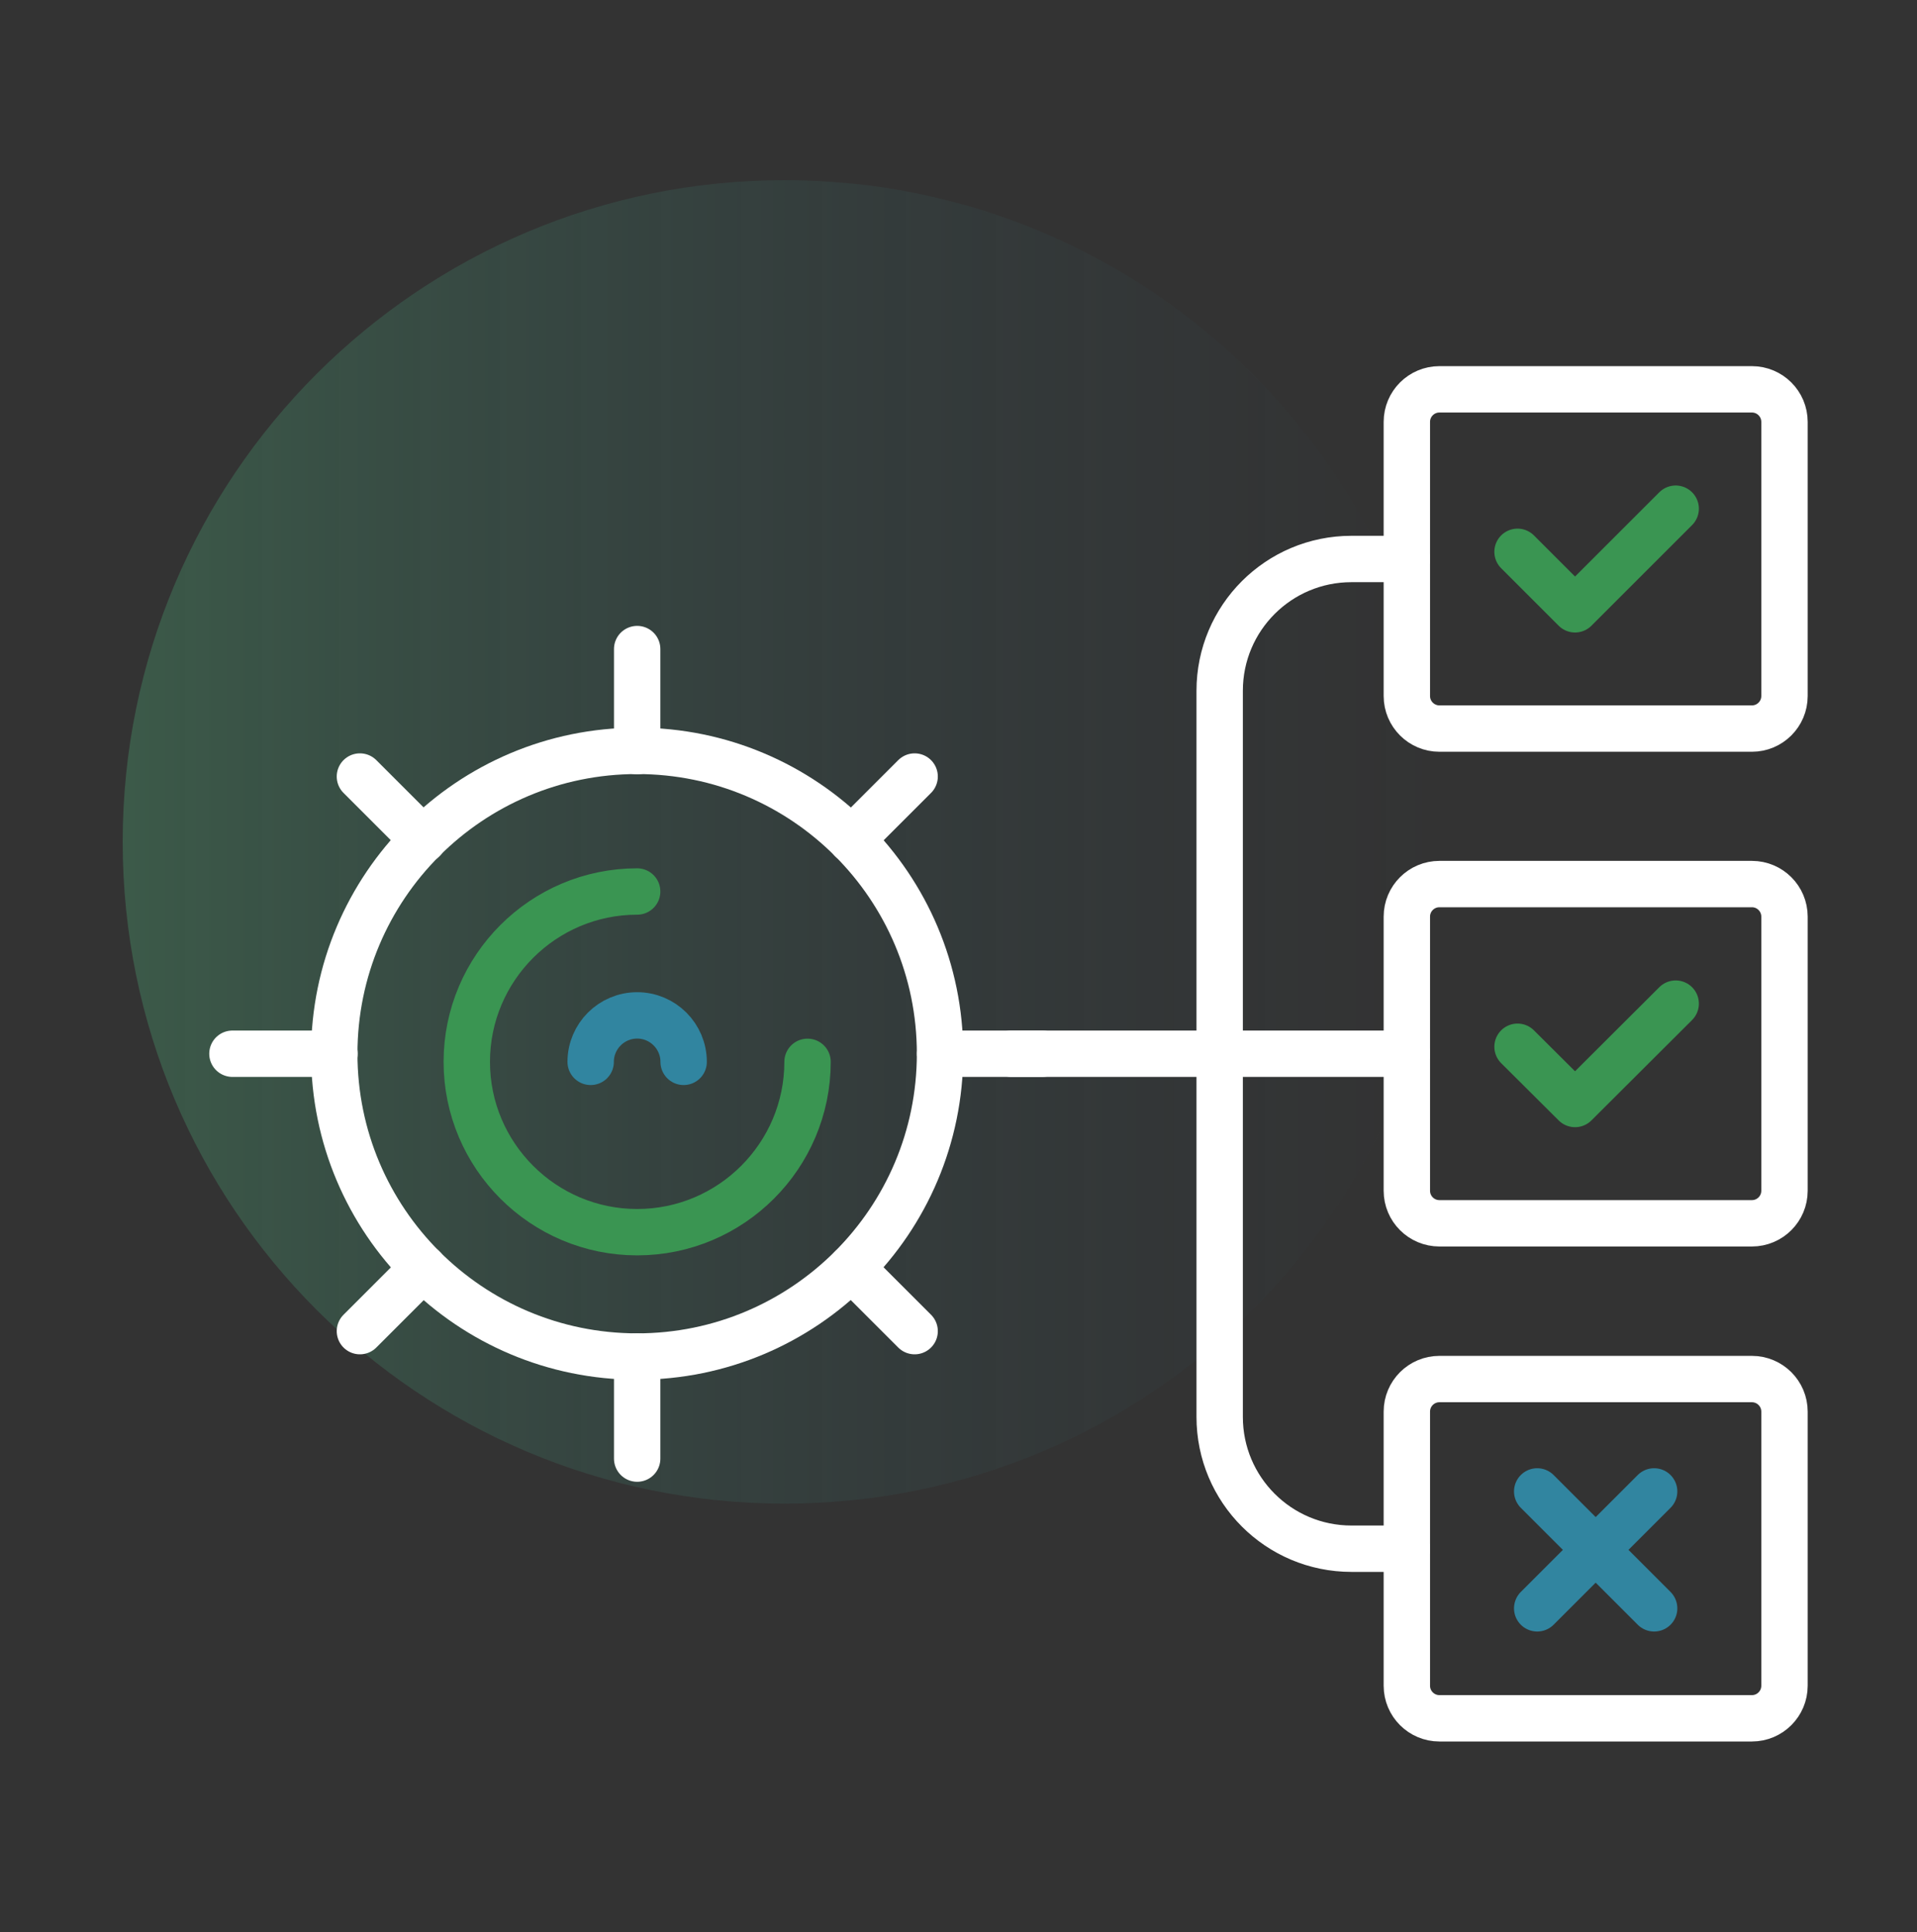 <svg width="124" height="125" viewBox="0 0 124 125" fill="none" xmlns="http://www.w3.org/2000/svg">
<rect x="0" y="0" width="124" height="125" fill="#333333" stroke="none"/>
<g id="strikegraph-icon_ai-security-questionnaire-dark 1">
<path id="Vector" opacity="0.3" d="M50.747 97.278C74.39 97.278 93.558 78.111 93.558 54.467C93.558 30.823 74.39 11.656 50.747 11.656C27.103 11.656 7.936 30.823 7.936 54.467C7.936 78.111 27.103 97.278 50.747 97.278Z" fill="url(#paint0_linear_11843_1092)"/>
<path id="Vector_2" d="M91 36.164H87.419C82.707 36.164 78.894 39.977 78.894 44.689V91.67C78.894 96.382 82.707 100.195 87.419 100.195H91" stroke="white" stroke-width="3" stroke-miterlimit="10" stroke-linecap="round"/>
<path id="Vector_3" d="M91.001 68.172H65.426" stroke="white" stroke-width="3" stroke-miterlimit="10" stroke-linecap="round"/>
<path id="Vector_4" d="M113.321 25.188H93.109C91.945 25.188 91.001 26.131 91.001 27.296V45.028C91.001 46.192 91.945 47.136 93.109 47.136H113.321C114.485 47.136 115.429 46.192 115.429 45.028V27.296C115.429 26.131 114.485 25.188 113.321 25.188Z" stroke="white" stroke-width="3" stroke-miterlimit="10" stroke-linecap="round"/>
<path id="Vector_5" d="M41.214 87.762C52.034 87.762 60.806 78.99 60.806 68.17C60.806 57.35 52.034 48.578 41.214 48.578C30.394 48.578 21.622 57.35 21.622 68.17C21.622 78.99 30.394 87.762 41.214 87.762Z" stroke="white" stroke-width="3" stroke-miterlimit="10"/>
<path id="Vector_6" d="M41.215 48.595V41.992" stroke="white" stroke-width="3" stroke-miterlimit="10" stroke-linecap="round"/>
<path id="Vector_7" d="M41.215 94.365V87.762" stroke="white" stroke-width="3" stroke-miterlimit="10" stroke-linecap="round"/>
<path id="Vector_8" d="M27.373 54.33L23.281 50.238" stroke="white" stroke-width="3" stroke-miterlimit="10" stroke-linecap="round"/>
<path id="Vector_9" d="M59.163 86.119L55.071 82.027" stroke="white" stroke-width="3" stroke-miterlimit="10" stroke-linecap="round"/>
<path id="Vector_10" d="M21.638 68.172H15.035" stroke="white" stroke-width="3" stroke-miterlimit="10" stroke-linecap="round"/>
<path id="Vector_11" d="M67.41 68.172H60.807" stroke="white" stroke-width="3" stroke-miterlimit="10" stroke-linecap="round"/>
<path id="Vector_12" d="M55.071 54.33L59.163 50.238" stroke="white" stroke-width="3" stroke-miterlimit="10" stroke-linecap="round"/>
<path id="Vector_13" d="M23.281 86.119L27.373 82.027" stroke="white" stroke-width="3" stroke-miterlimit="10" stroke-linecap="round"/>
<path id="Vector_14" d="M41.215 57.676C35.139 57.676 30.194 62.62 30.194 68.696C30.194 74.772 35.139 79.717 41.215 79.717C47.291 79.717 52.235 74.772 52.235 68.696" stroke="#3A9552" stroke-width="3" stroke-miterlimit="10" stroke-linecap="round"/>
<path id="Vector_15" d="M38.207 68.698C38.207 67.04 39.556 65.691 41.214 65.691C42.873 65.691 44.221 67.04 44.221 68.698" stroke="#3185A0" stroke-width="3" stroke-miterlimit="10" stroke-linecap="round"/>
<path id="Vector_16" d="M98.161 35.7L101.881 39.42L108.391 32.91" stroke="#3A9552" stroke-width="3" stroke-linecap="round" stroke-linejoin="round"/>
<path id="Vector_17" d="M113.321 57.195H93.109C91.945 57.195 91.001 58.139 91.001 59.303V77.035C91.001 78.2 91.945 79.143 93.109 79.143H113.321C114.485 79.143 115.429 78.2 115.429 77.035V59.303C115.429 58.139 114.485 57.195 113.321 57.195Z" stroke="white" stroke-width="3" stroke-miterlimit="10" stroke-linecap="round"/>
<path id="Vector_18" d="M98.161 67.72L101.881 71.424L108.391 64.93" stroke="#3A9552" stroke-width="3" stroke-linecap="round" stroke-linejoin="round"/>
<path id="Vector_19" d="M113.321 89.219H93.109C91.945 89.219 91.001 90.162 91.001 91.327V109.059C91.001 110.223 91.945 111.167 93.109 111.167H113.321C114.485 111.167 115.429 110.223 115.429 109.059V91.327C115.429 90.162 114.485 89.219 113.321 89.219Z" stroke="white" stroke-width="3" stroke-miterlimit="10" stroke-linecap="round"/>
<path id="Vector_20" d="M99.433 96.488L106.997 104.052" stroke="#3185A0" stroke-width="3" stroke-miterlimit="10" stroke-linecap="round"/>
<path id="Vector_21" d="M99.433 104.052L106.997 96.488" stroke="#3185A0" stroke-width="3" stroke-miterlimit="10" stroke-linecap="round"/>
</g>
<defs>
<linearGradient id="paint0_linear_11843_1092" x1="7.936" y1="54.467" x2="93.558" y2="54.467" gradientUnits="userSpaceOnUse">
<stop stop-color="#50B57C"/>
<stop offset="0.17" stop-color="#49A57C" stop-opacity="0.81"/>
<stop offset="0.57" stop-color="#3A817E" stop-opacity="0.38"/>
<stop offset="0.86" stop-color="#316A7F" stop-opacity="0.1"/>
<stop offset="1" stop-color="#2E6280" stop-opacity="0"/>
</linearGradient>
</defs>
</svg>
